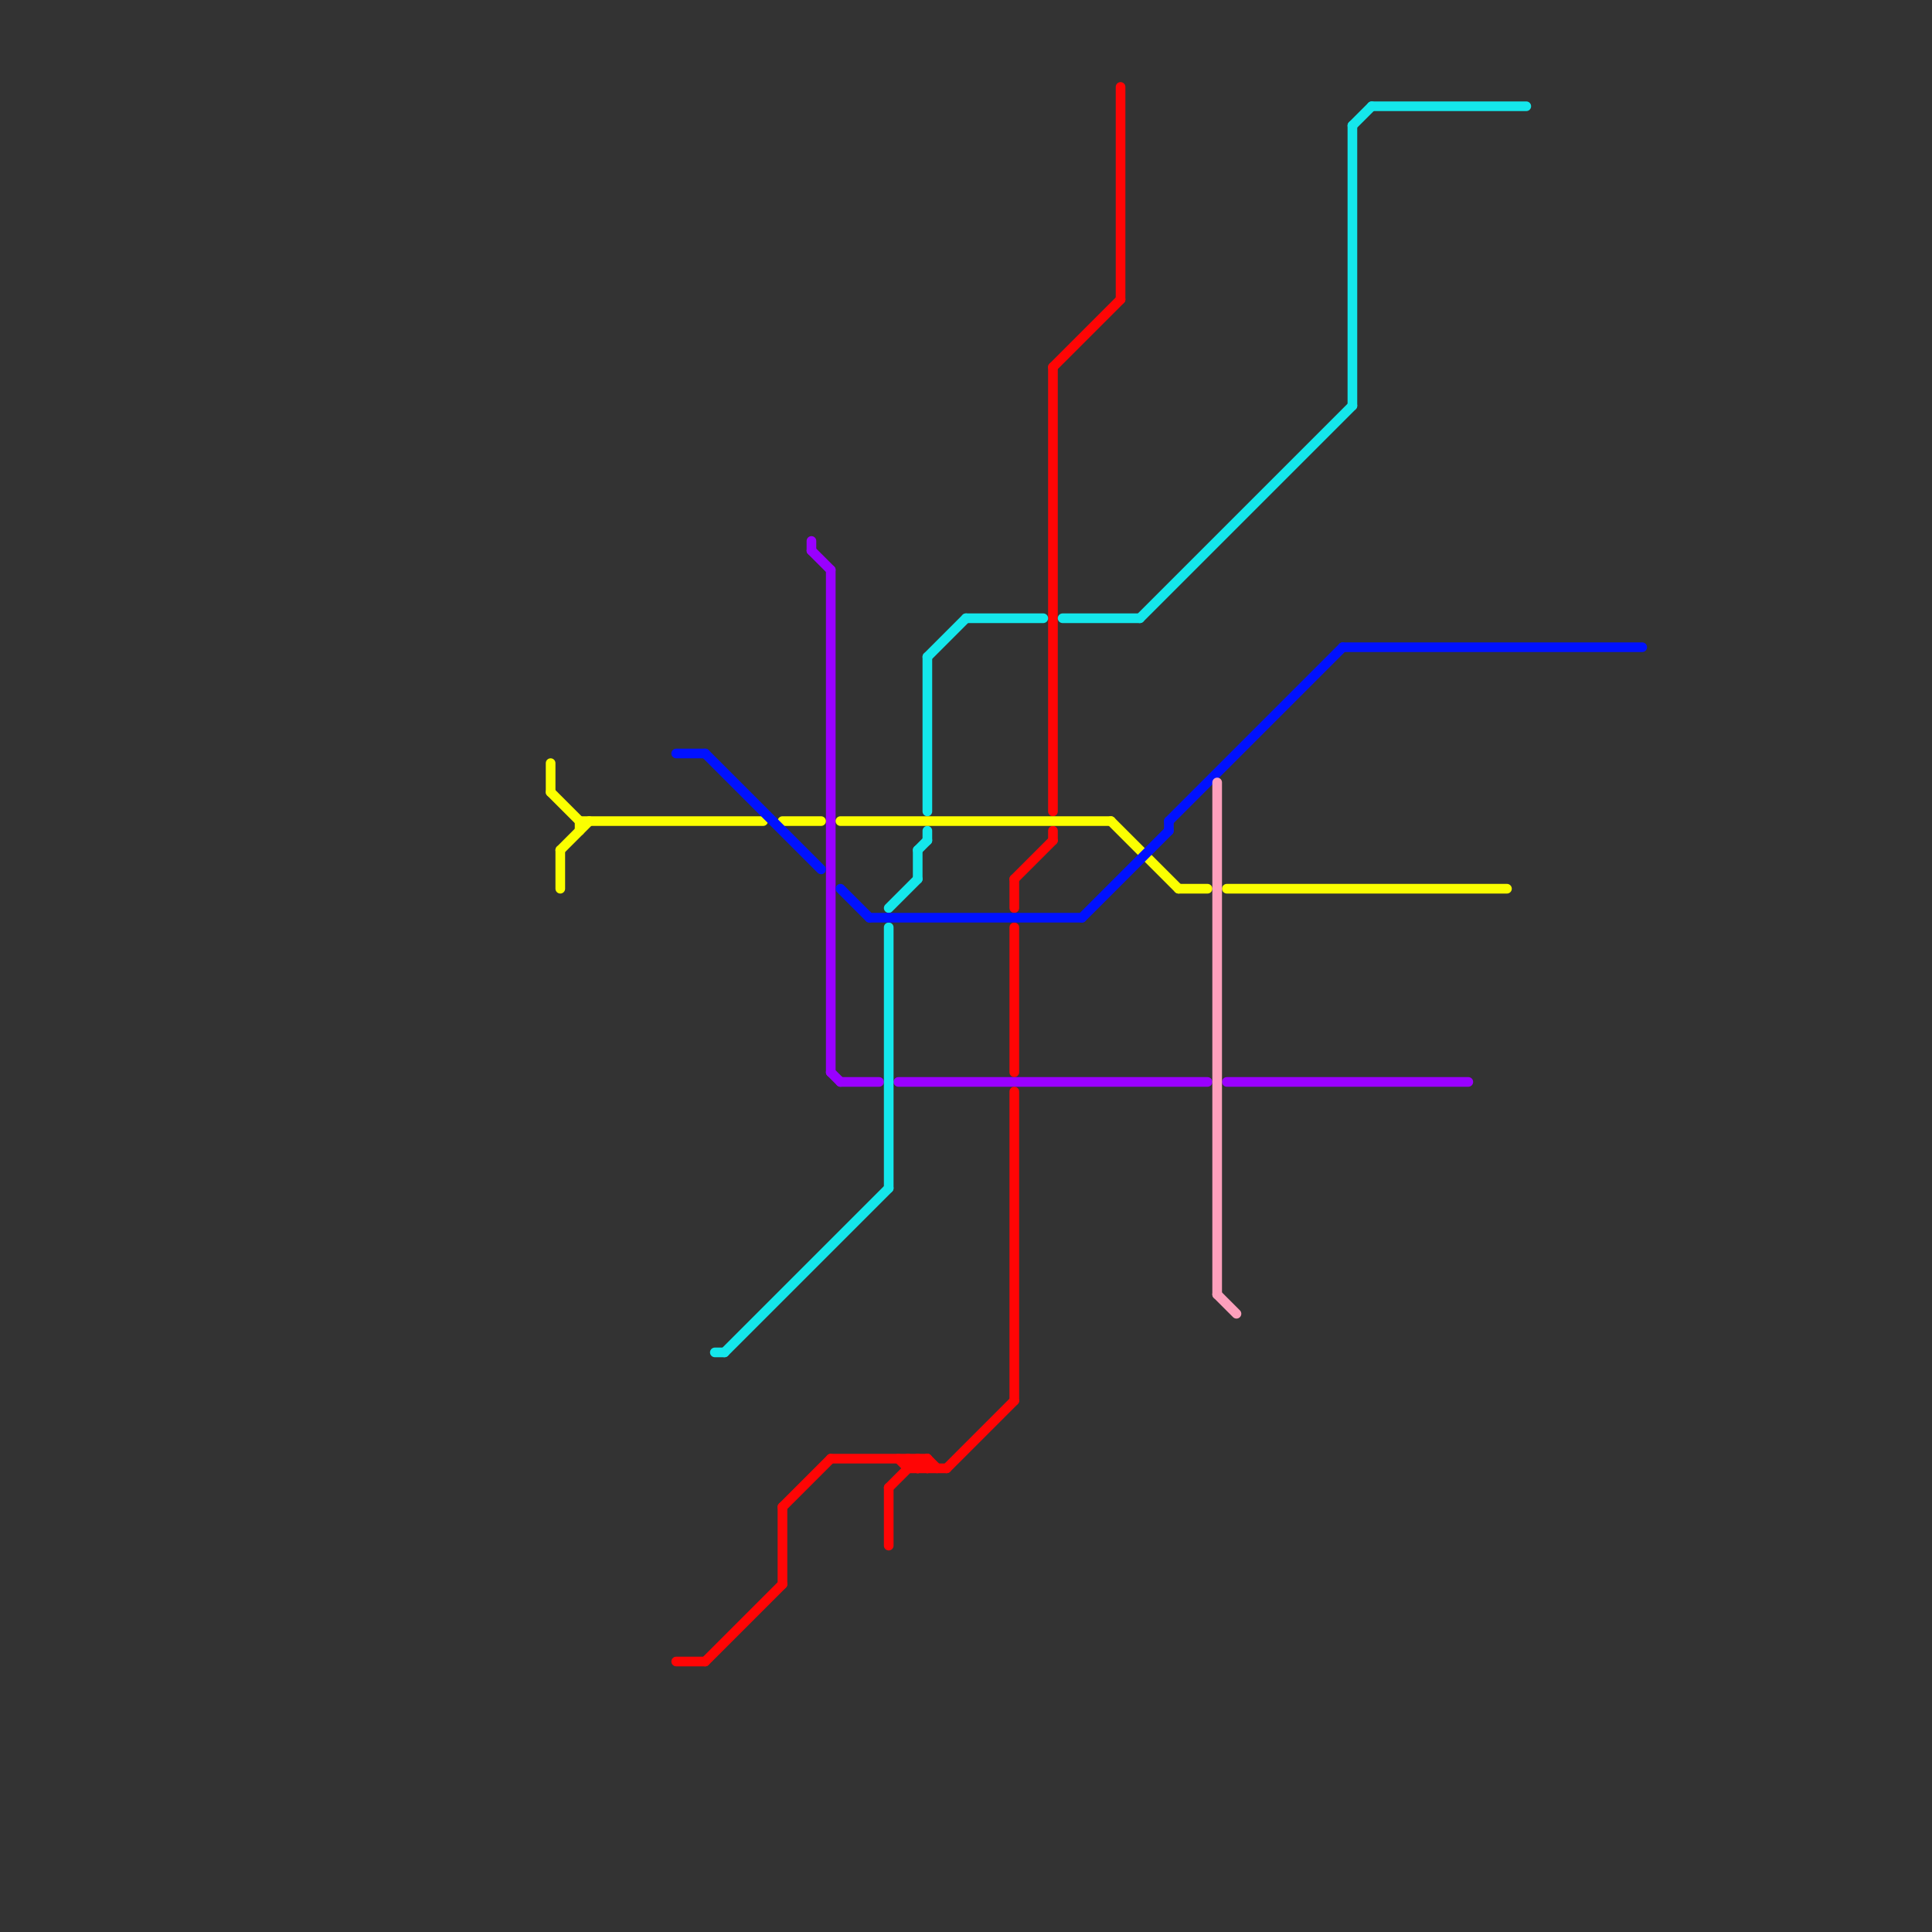 
<svg version="1.1" xmlns="http://www.w3.org/2000/svg" viewBox="0 0 200 200">
<rect x="0" y="0" width="200" height="200" fill="#333333" stroke="none"/>
<style>text { font: 1px Helvetica; font-weight: 600; white-space: pre; dominant-baseline: central; } line { stroke-width: 1; fill: none; stroke-linecap: round; stroke-linejoin: round; } .c0 { stroke: #9900ff } .c1 { stroke: #ff0505 } .c2 { stroke: #14e7eb } .c3 { stroke: #fbff00 } .c4 { stroke: #0011ff } .c5 { stroke: #fda0bc }</style><defs><g id="wm-xf"><circle r="1.2" fill="#000"/><circle r="0.9" fill="#fff"/><circle r="0.6" fill="#000"/><circle r="0.3" fill="#fff"/></g><g id="wm"><circle r="0.6" fill="#000"/><circle r="0.3" fill="#fff"/></g></defs><line class="c0" x1="86" y1="111" x2="87" y2="112"/><line class="c0" x1="93" y1="112" x2="125" y2="112"/><line class="c0" x1="127" y1="112" x2="152" y2="112"/><line class="c0" x1="87" y1="112" x2="91" y2="112"/><line class="c0" x1="84" y1="57" x2="86" y2="59"/><line class="c0" x1="86" y1="59" x2="86" y2="111"/><line class="c0" x1="84" y1="56" x2="84" y2="57"/><line class="c1" x1="105" y1="96" x2="105" y2="111"/><line class="c1" x1="93" y1="151" x2="94" y2="152"/><line class="c1" x1="96" y1="151" x2="97" y2="152"/><line class="c1" x1="81" y1="156" x2="81" y2="164"/><line class="c1" x1="109" y1="38" x2="109" y2="84"/><line class="c1" x1="95" y1="151" x2="95" y2="152"/><line class="c1" x1="105" y1="91" x2="105" y2="94"/><line class="c1" x1="94" y1="152" x2="98" y2="152"/><line class="c1" x1="94" y1="151" x2="95" y2="152"/><line class="c1" x1="116" y1="9" x2="116" y2="31"/><line class="c1" x1="92" y1="154" x2="95" y2="151"/><line class="c1" x1="109" y1="38" x2="116" y2="31"/><line class="c1" x1="73" y1="172" x2="81" y2="164"/><line class="c1" x1="105" y1="113" x2="105" y2="145"/><line class="c1" x1="109" y1="86" x2="109" y2="87"/><line class="c1" x1="96" y1="151" x2="96" y2="152"/><line class="c1" x1="95" y1="152" x2="96" y2="151"/><line class="c1" x1="95" y1="151" x2="96" y2="152"/><line class="c1" x1="70" y1="172" x2="73" y2="172"/><line class="c1" x1="98" y1="152" x2="105" y2="145"/><line class="c1" x1="105" y1="91" x2="109" y2="87"/><line class="c1" x1="92" y1="154" x2="92" y2="160"/><line class="c1" x1="81" y1="156" x2="86" y2="151"/><line class="c1" x1="94" y1="151" x2="94" y2="152"/><line class="c1" x1="86" y1="151" x2="96" y2="151"/><line class="c2" x1="110" y1="64" x2="118" y2="64"/><line class="c2" x1="118" y1="64" x2="140" y2="42"/><line class="c2" x1="140" y1="13" x2="140" y2="42"/><line class="c2" x1="95" y1="88" x2="96" y2="87"/><line class="c2" x1="100" y1="64" x2="108" y2="64"/><line class="c2" x1="92" y1="96" x2="92" y2="123"/><line class="c2" x1="74" y1="140" x2="75" y2="140"/><line class="c2" x1="96" y1="68" x2="96" y2="84"/><line class="c2" x1="96" y1="86" x2="96" y2="87"/><line class="c2" x1="142" y1="11" x2="158" y2="11"/><line class="c2" x1="92" y1="94" x2="95" y2="91"/><line class="c2" x1="96" y1="68" x2="100" y2="64"/><line class="c2" x1="95" y1="88" x2="95" y2="91"/><line class="c2" x1="140" y1="13" x2="142" y2="11"/><line class="c2" x1="75" y1="140" x2="92" y2="123"/><line class="c3" x1="57" y1="82" x2="60" y2="85"/><line class="c3" x1="115" y1="85" x2="122" y2="92"/><line class="c3" x1="58" y1="88" x2="61" y2="85"/><line class="c3" x1="60" y1="85" x2="60" y2="86"/><line class="c3" x1="122" y1="92" x2="125" y2="92"/><line class="c3" x1="60" y1="85" x2="79" y2="85"/><line class="c3" x1="57" y1="79" x2="57" y2="82"/><line class="c3" x1="127" y1="92" x2="156" y2="92"/><line class="c3" x1="87" y1="85" x2="115" y2="85"/><line class="c3" x1="81" y1="85" x2="85" y2="85"/><line class="c3" x1="58" y1="88" x2="58" y2="92"/><line class="c4" x1="73" y1="78" x2="85" y2="90"/><line class="c4" x1="112" y1="95" x2="121" y2="86"/><line class="c4" x1="121" y1="85" x2="121" y2="86"/><line class="c4" x1="87" y1="92" x2="90" y2="95"/><line class="c4" x1="121" y1="85" x2="139" y2="67"/><line class="c4" x1="139" y1="67" x2="170" y2="67"/><line class="c4" x1="90" y1="95" x2="112" y2="95"/><line class="c4" x1="70" y1="78" x2="73" y2="78"/><line class="c5" x1="126" y1="134" x2="128" y2="136"/><line class="c5" x1="126" y1="81" x2="126" y2="134"/>
</svg>
